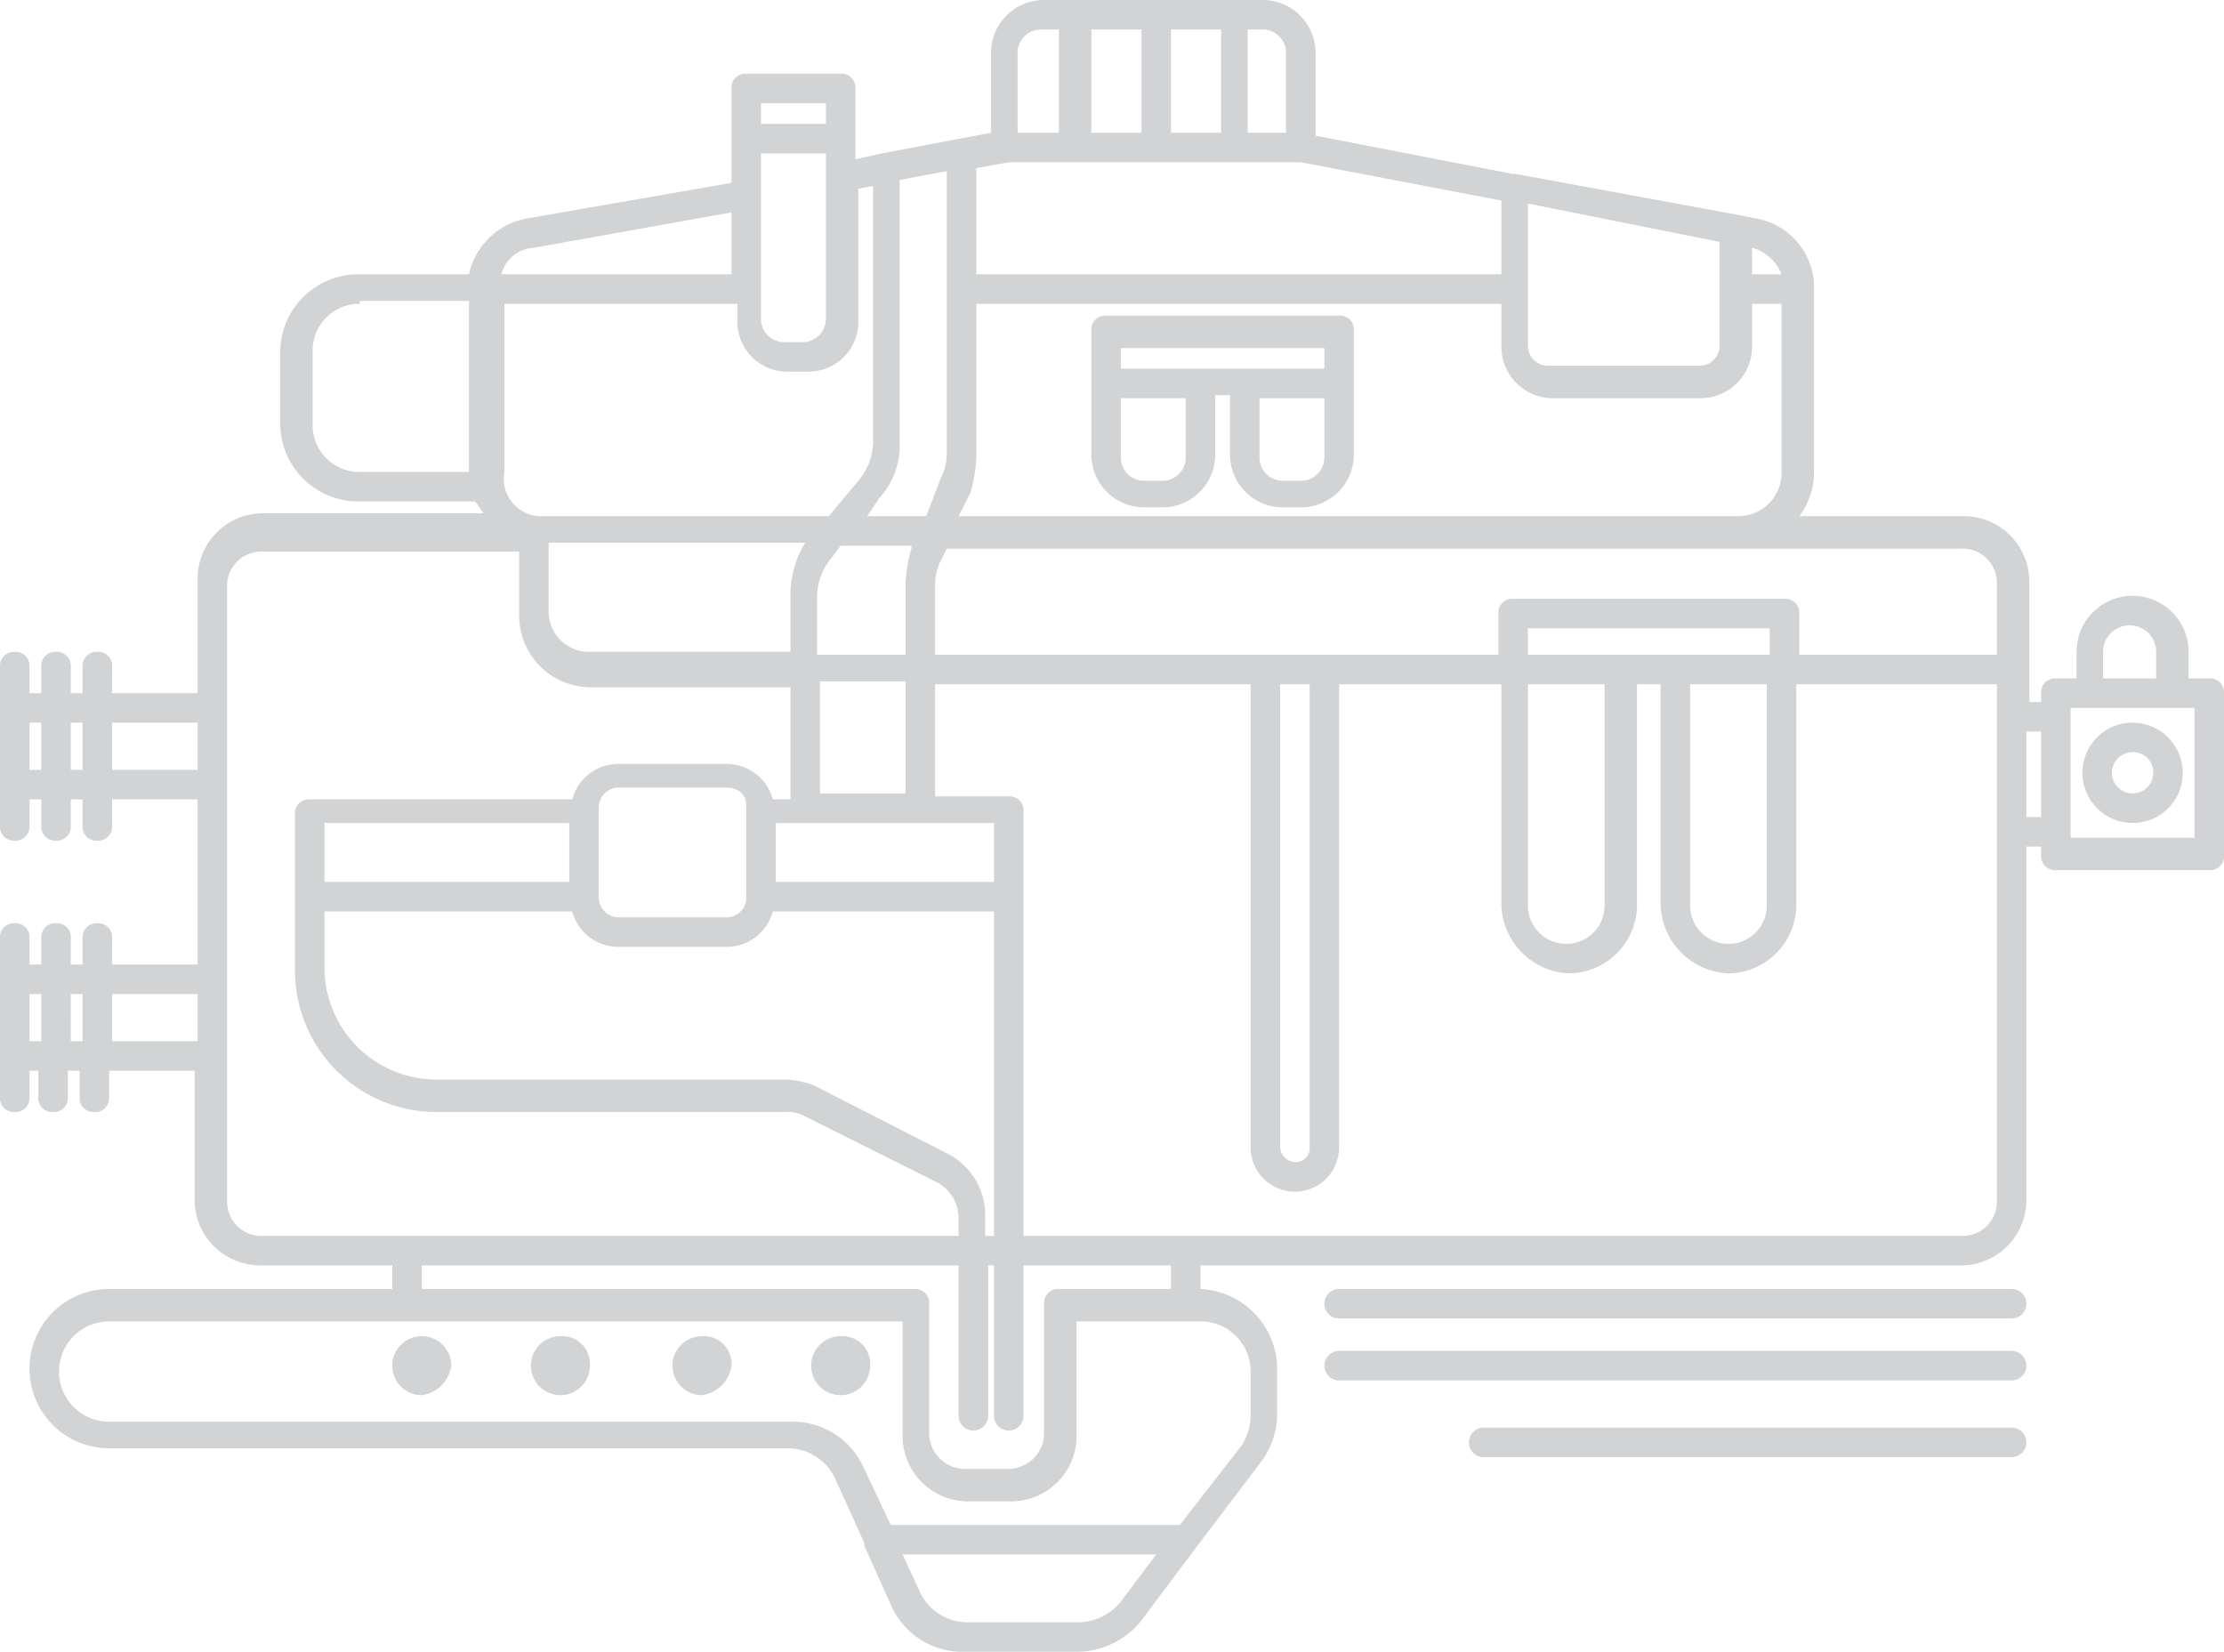 <svg xmlns="http://www.w3.org/2000/svg" viewBox="0 0 75.4 56"><defs><style>.cls-1{fill:#d1d3d4;}</style></defs><title>Ресурс 4</title><g id="Слой_2" data-name="Слой 2"><g id="Layer_1" data-name="Layer 1"><path class="cls-1" d="M36.5,56H32.7a2.64,2.64,0,0,1-2.5-1.6l-.9-2v-.1l-1-2.2a1.78,1.78,0,0,0-1.6-1H3.7a2.7,2.7,0,0,1,0-5.4h9.6v-.8H8.8a2.22,2.22,0,0,1-2.2-2.2V36.3H3.7v.9a.47.47,0,0,1-.5.5.47.47,0,0,1-.5-.5v-.9H2.3v.9a.47.47,0,0,1-.5.5.47.47,0,0,1-.5-.5v-.9H1v.9a.47.47,0,0,1-.5.5.47.47,0,0,1-.5-.5V31.8a.47.47,0,0,1,.5-.5.47.47,0,0,1,.5.5v.9h.4v-.9a.47.47,0,0,1,.5-.5.47.47,0,0,1,.5.5v.9h.4v-.9a.47.47,0,0,1,.5-.5.47.47,0,0,1,.5.5v.9H6.7V27.1H3.8V28a.47.47,0,0,1-.5.5.47.47,0,0,1-.5-.5v-.9H2.4V28a.47.47,0,0,1-.5.5.47.47,0,0,1-.5-.5v-.9H1V28a.47.47,0,0,1-.5.5A.47.47,0,0,1,0,28V22.6a.47.47,0,0,1,.5-.5.47.47,0,0,1,.5.5v.9h.4v-.9a.47.47,0,0,1,.5-.5.47.47,0,0,1,.5.5v.9h.4v-.9a.47.47,0,0,1,.5-.5.47.47,0,0,1,.5.5v.9H6.7V19.6a2.22,2.22,0,0,1,2.2-2.2h7.5c-.1-.1-.2-.3-.3-.4h-4a2.65,2.65,0,0,1-2.6-2.6V11.9a2.65,2.65,0,0,1,2.6-2.6h3.8a2.45,2.45,0,0,1,2-1.9l6.9-1.2V3a.47.47,0,0,1,.5-.5h3.2A.47.47,0,0,1,29,3V5.4l.9-.2h0l3.7-.7V1.8A1.79,1.79,0,0,1,35.4,0h7.4a1.79,1.79,0,0,1,1.8,1.8V4.6l6.7,1.3h.1L59,7.3h0l.5.1a2.38,2.38,0,0,1,2,2.4V16a2.46,2.46,0,0,1-.5,1.5h5.6a2.22,2.22,0,0,1,2.2,2.2v4.1h.4v-.3a.47.47,0,0,1,.5-.5h.7v-.9a1.9,1.9,0,0,1,3.8,0V23h.7a.47.47,0,0,1,.5.5V29a.47.47,0,0,1-.5.5H69.7a.47.47,0,0,1-.5-.5v-.3h-.5v12a2.22,2.22,0,0,1-2.2,2.2H40.7v.8a2.73,2.73,0,0,1,2.6,2.7v1.5a2.77,2.77,0,0,1-.5,1.6l-2.2,2.9h0l-1.8,2.4A2.8,2.8,0,0,1,36.5,56Zm-5.9-3.3.6,1.3a1.78,1.78,0,0,0,1.6,1h3.8a1.91,1.91,0,0,0,1.4-.7l1.2-1.6Zm-.4-1H40L42.1,49a1.93,1.93,0,0,0,.3-1V46.5a1.69,1.69,0,0,0-1.7-1.7H36.5v3.9a2.22,2.22,0,0,1-2.2,2.2H32.8a2.22,2.22,0,0,1-2.2-2.2V44.8H3.7a1.7,1.7,0,1,0,0,3.4H26.8a2.64,2.64,0,0,1,2.5,1.6Zm-15.9-8H31a.47.47,0,0,1,.5.5v4.4a1.22,1.22,0,0,0,1.2,1.2h1.5a1.22,1.22,0,0,0,1.2-1.2V44.2a.47.47,0,0,1,.5-.5h3.8v-.8h-5V48a.5.5,0,0,1-1,0V42.9h-.2V48a.5.5,0,0,1-1,0V42.9H14.3Zm20.4-1.8H66.5a1.16,1.16,0,0,0,1.2-1.2V23.2H60.9v7.5A2.33,2.33,0,0,1,58.6,33a2.4,2.4,0,0,1-2.3-2.3V23.2h-.8v7.5A2.33,2.33,0,0,1,53.2,33a2.4,2.4,0,0,1-2.3-2.3V23.2H45.4V38.9a1.5,1.5,0,0,1-3,0V23.2H31.7V27h2.5a.47.47,0,0,1,.5.5Zm-1.2,0h.2v-11H26.2a1.62,1.62,0,0,1-1.6,1.2H21a1.62,1.62,0,0,1-1.6-1.2H11v1.9a3.8,3.8,0,0,0,3.8,3.8H26.6a3,3,0,0,1,1,.2l4.5,2.3a2.33,2.33,0,0,1,1.3,2.1v.7ZM7.7,35.8v4.9a1.16,1.16,0,0,0,1.2,1.2H32.5v-.6a1.39,1.39,0,0,0-.7-1.2l-4.6-2.3a1.27,1.27,0,0,0-.6-.1H14.8A4.8,4.8,0,0,1,10,32.9V27.6a.47.47,0,0,1,.5-.5h8.9A1.62,1.62,0,0,1,21,25.9h3.6a1.62,1.62,0,0,1,1.6,1.2h.6V23.3H20a2.43,2.43,0,0,1-2.4-2.4V18.7H8.9a1.16,1.16,0,0,0-1.2,1.2V24h0v2.6h0v6.6h0v2.6ZM43.4,23.2V38.9a.54.54,0,0,0,.5.5.47.47,0,0,0,.5-.5V23.2ZM3.8,35.3H6.7V33.7H3.8Zm-1.4,0h.4V33.7H2.4ZM1,35.3h.4V33.7H1ZM57.3,23.2v7.5a1.3,1.3,0,1,0,2.6,0V23.2Zm-5.5,0v7.5a1.3,1.3,0,1,0,2.6,0V23.2ZM20.3,30.4h0a.68.68,0,0,0,.7.7h3.6a.67.67,0,0,0,.7-.6V27.3c0-.4-.3-.6-.7-.6H21a.68.68,0,0,0-.7.7Zm6-.5h7.4v-2H26.3ZM11,29.9h8.3v-2H11Zm59.2-1.5h4.2V24H70.2Zm-1.5-.7h.5V24.8h-.5Zm-40.9-.8h2.9V23.1H27.8Zm-24-.8H6.7V24.5H3.8Zm-1.4,0h.4V24.5H2.4ZM1,26.1h.4V24.5H1ZM71.4,23h1.7v-.9a.9.9,0,0,0-1.8,0V23Zm-10.5-.8h6.8V19.8a1.16,1.16,0,0,0-1.2-1.2H32.1l-.2.4a1.88,1.88,0,0,0-.2.8v2.4H50.8V20.8a.47.47,0,0,1,.5-.5h9.2a.47.47,0,0,1,.5.5v1.4Zm-5.9,0h5v-.9H51.8v.9Zm-27.2,0h2.9V19.8a5,5,0,0,1,.2-1.2v-.1H28.5l-.3.4a2.11,2.11,0,0,0-.5,1.3v2Zm-9.2-3.7v2.2A1.37,1.37,0,0,0,20,22.1h6.8v-2a3.37,3.37,0,0,1,.5-1.7H18.6Zm13.9-1H58.9A1.47,1.47,0,0,0,60.4,16V10.3h-1v1.5a1.75,1.75,0,0,1-1.7,1.7H52.6a1.75,1.75,0,0,1-1.7-1.7V10.3H33.1v5.2a5,5,0,0,1-.2,1.2Zm-3.1,0h2l.5-1.3a1.88,1.88,0,0,0,.2-.8V5.8l-1.6.3V15a2.64,2.64,0,0,1-.7,1.9Zm-11,0h9.7l1-1.2a2.11,2.11,0,0,0,.5-1.3V6.3l-.5.1v4.5a1.69,1.69,0,0,1-1.7,1.7h-.7A1.69,1.69,0,0,1,25,10.9v-.6H17.1V16A1.27,1.27,0,0,0,18.4,17.5Zm-6.2-7.2a1.58,1.58,0,0,0-1.6,1.6v2.5A1.58,1.58,0,0,0,12.2,16h3.7V10.2H12.2ZM51.8,6.9v4.8a.68.68,0,0,0,.7.7h5.1a.68.68,0,0,0,.7-.7V8.2Zm-26,3.9a.79.79,0,0,0,.8.8h.6a.79.79,0,0,0,.8-.8V5.2H25.8ZM59.4,9.3h1a1.5,1.5,0,0,0-1-.9Zm-26.3,0H50.9V6.8L44.1,5.5H34.2l-1.1.2V9.3ZM17,9.3h7.8V7.2L18.1,8.4A1.19,1.19,0,0,0,17,9.3ZM42.4,4.5h1.2V1.8a.79.79,0,0,0-.8-.8h-.5V4.5Zm-2.7,0h1.7V1H39.7ZM37,4.5h1.7V1H37Zm-2.4,0h1.3V1h-.6a.79.79,0,0,0-.8.8V4.5Zm-8.8-.3H28V3.5H25.8ZM68.2,49.4H50.3a.5.5,0,0,1,0-1H68.2a.5.5,0,0,1,0,1ZM28.5,47.3a1,1,0,0,1,0-2,.94.94,0,0,1,1,1A1,1,0,0,1,28.5,47.3Zm-4.7,0a1,1,0,1,1,0-2,.94.94,0,0,1,1,1A1.17,1.17,0,0,1,23.8,47.3Zm-4.8,0a1,1,0,0,1,0-2,.94.94,0,0,1,1,1A1,1,0,0,1,19,47.3Zm-4.7,0a1,1,0,1,1,1-1A1.17,1.17,0,0,1,14.3,47.3Zm53.9-.5H45.4a.5.5,0,1,1,0-1H68.2a.5.5,0,0,1,0,1Zm0-2.1H45.4a.5.5,0,1,1,0-1H68.2a.5.5,0,0,1,0,1Zm4.1-16.8A1.7,1.7,0,1,1,74,26.2,1.69,1.69,0,0,1,72.3,27.9Zm0-2.4a.7.7,0,1,0,.7.7A.68.68,0,0,0,72.3,25.5ZM44.1,17.2h-.6a1.79,1.79,0,0,1-1.8-1.8v-2h-.5v2a1.79,1.79,0,0,1-1.8,1.8h-.6A1.79,1.79,0,0,1,37,15.4V11.2a.47.47,0,0,1,.5-.5h7.9a.47.47,0,0,1,.5.5v4.2A1.79,1.79,0,0,1,44.1,17.2Zm-1.4-3.7v2a.79.79,0,0,0,.8.8h.6a.79.79,0,0,0,.8-.8v-2Zm-4.7,0v2a.79.79,0,0,0,.8.8h.6a.79.79,0,0,0,.8-.8v-2Zm2.7-1h4.2v-.7H38v.7Z"/></g></g></svg>
